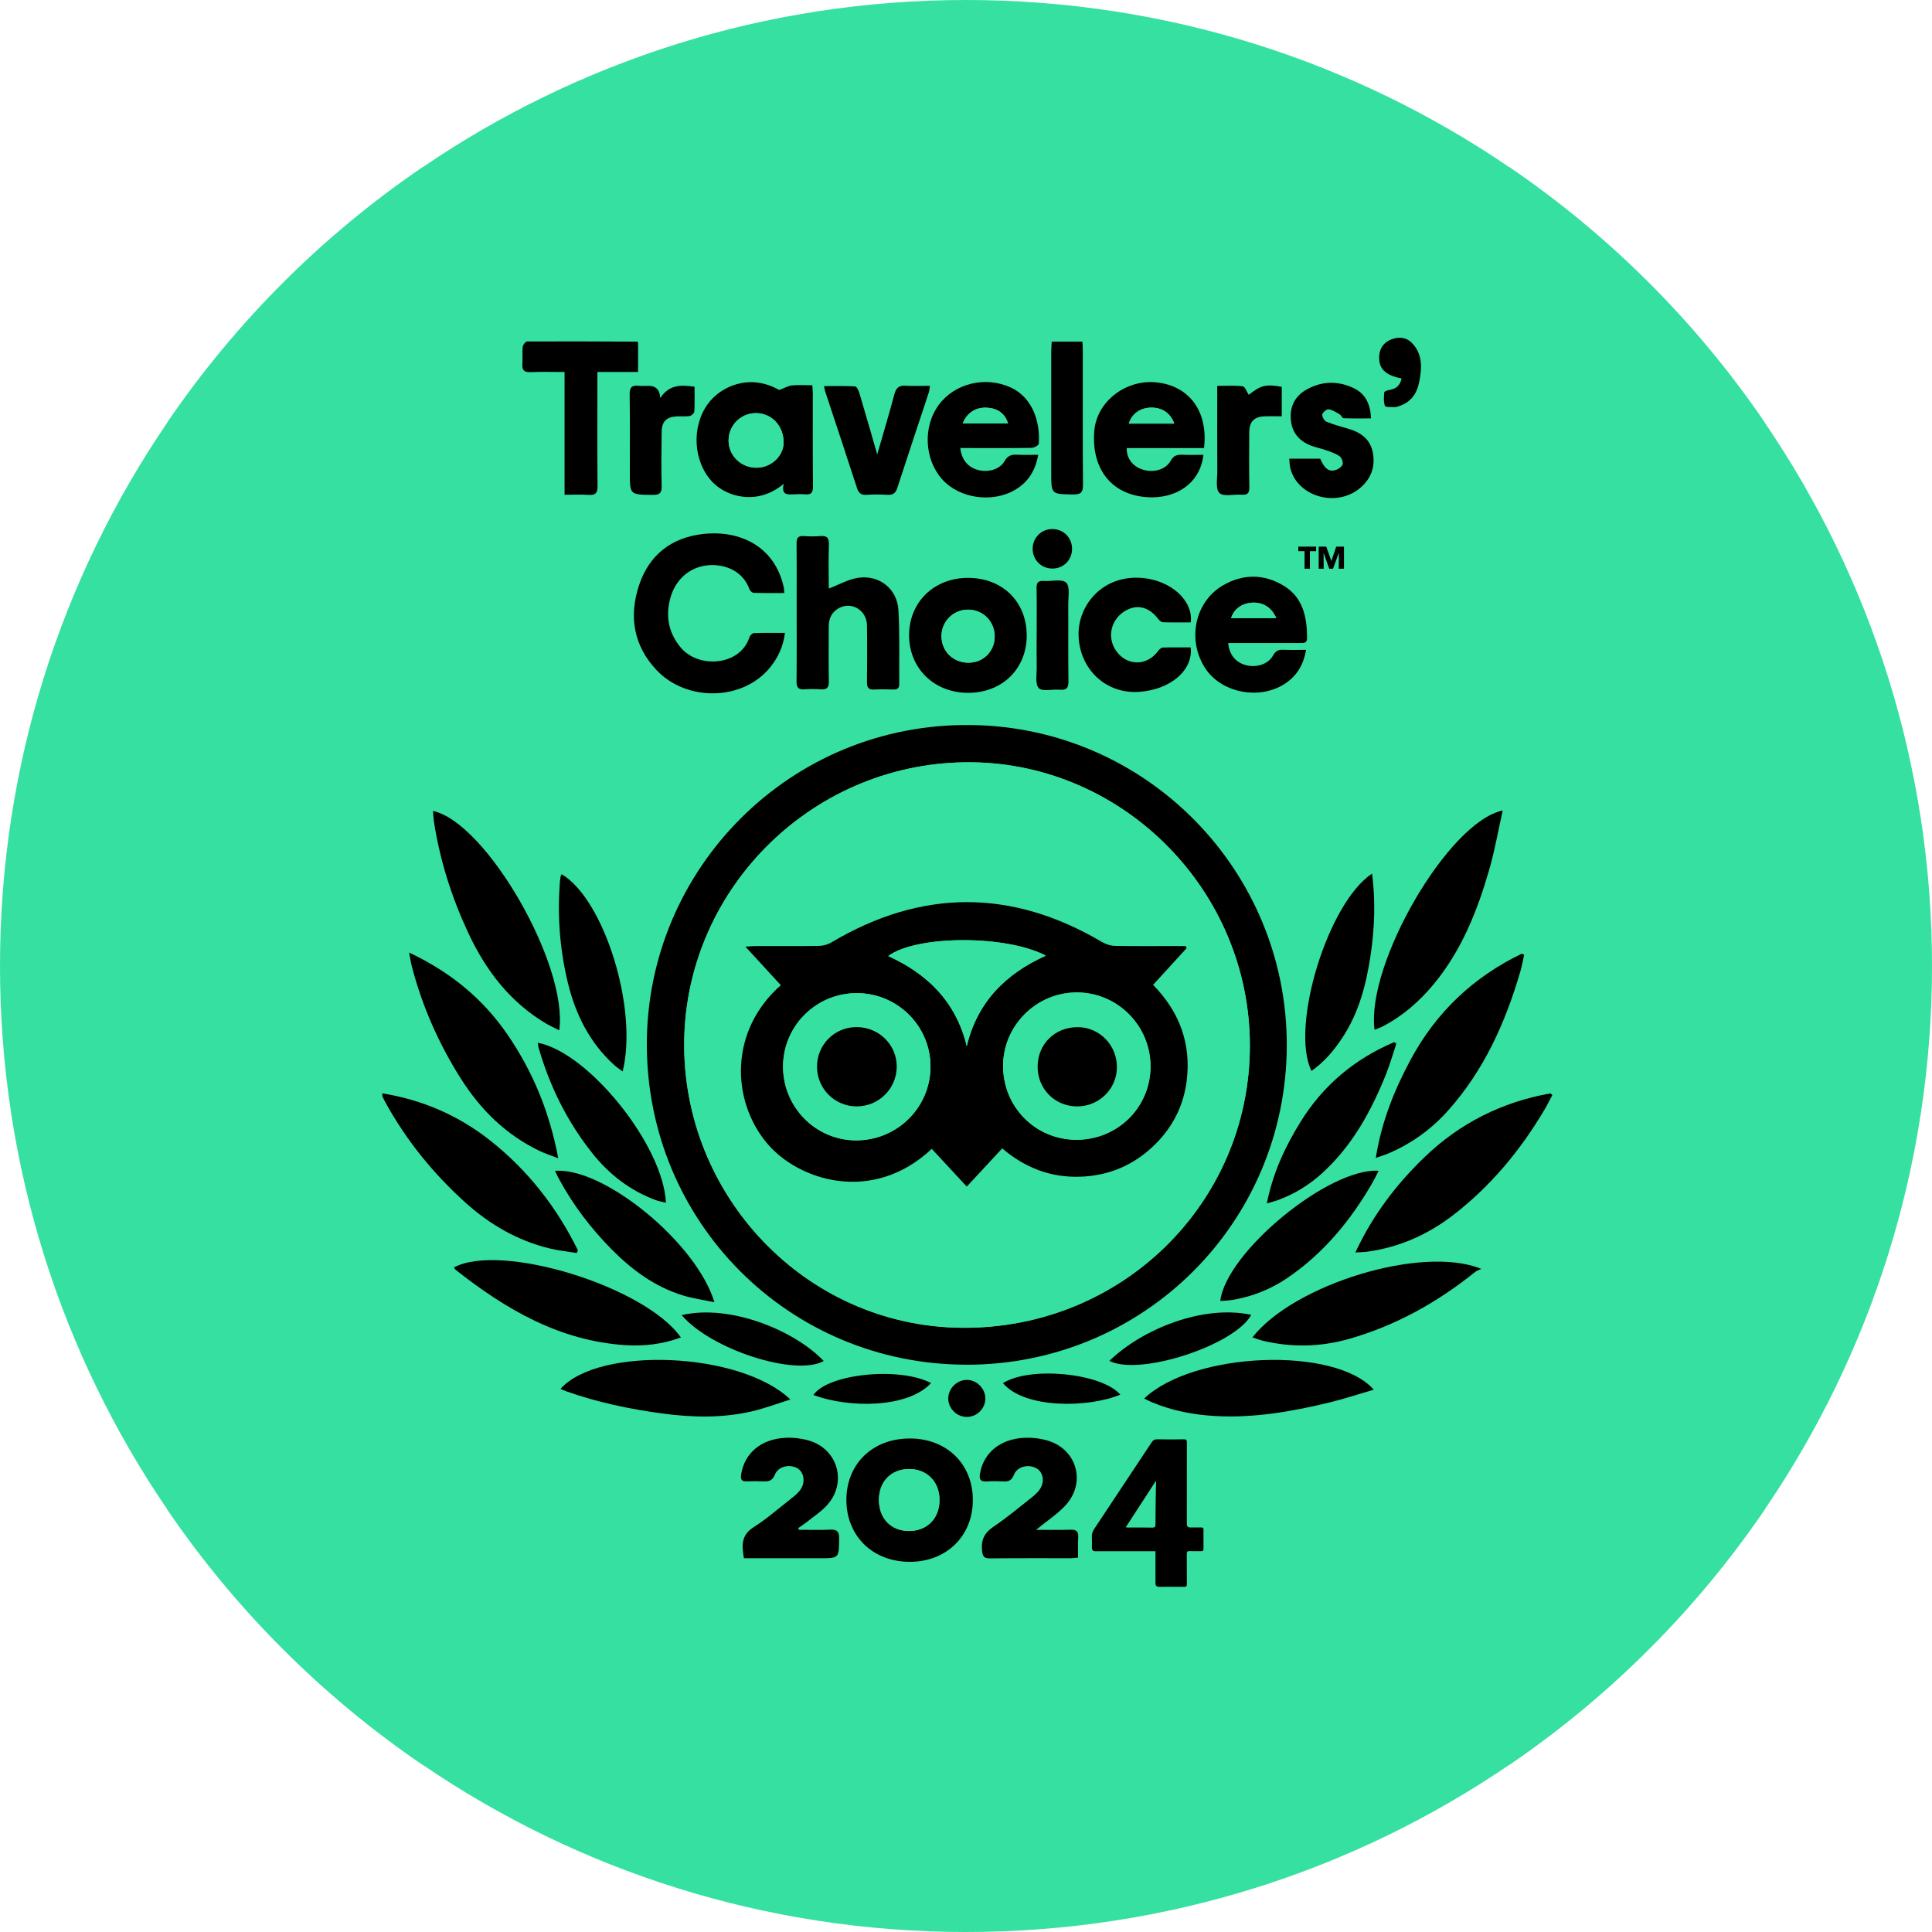 <svg xmlns="http://www.w3.org/2000/svg" id="Livello_2" width="550" height="550" viewBox="0 0 550 550"><defs><style>.cls-1{fill:#000;}.cls-1,.cls-2{stroke-width:0px;}.cls-2{fill:#35e0a1;}</style></defs><g id="Livello_1-2"><path class="cls-2" d="M550,275c0,57.32-17.54,110.55-47.55,154.6-19.48,28.62-44.23,53.37-72.85,72.85-44.05,30.01-97.28,47.55-154.6,47.55s-110.55-17.54-154.6-47.55c-28.62-19.48-53.37-44.23-72.85-72.85C17.54,385.55,0,332.32,0,275s17.54-110.55,47.55-154.6c19.48-28.63,44.24-53.38,72.87-72.86C164.47,17.53,217.69,0,275,0s110.53,17.53,154.58,47.54c28.63,19.48,53.39,44.23,72.87,72.86,30.01,44.05,47.55,97.28,47.55,154.6Z"></path><path class="cls-2" d="M429.58,47.54H120.42c-28.63,19.48-53.39,44.23-72.87,72.86v309.2c19.48,28.62,44.23,53.37,72.85,72.85h309.2c28.62-19.48,53.37-44.23,72.85-72.85V120.4c-19.48-28.63-44.24-53.38-72.87-72.86ZM433.24,271.49c.22.11.43.23.65.34-.35,1.56-.62,3.14-1.07,4.66-4.27,14.7-10.46,28.43-20.82,39.93-4.71,5.22-10.36,9.24-16.86,11.99-.94.39-1.93.67-3.49,1.21,1.64-10.34,5.33-19.46,10.06-28.2,7.27-13.42,17.85-23.34,31.53-29.93ZM189.57,342.39c-1.03-.26-2.01-.41-2.91-.75-7.26-2.7-13.2-7.26-17.98-13.27-7.18-9.01-12.22-19.15-15.38-30.23-.1-.34-.12-.71-.21-1.29,14.47,2.72,35.8,29.31,36.48,45.54ZM161.61,279.58c-2.2-9.18-2.93-18.49-2.27-27.91.04-.67.12-1.33.22-1.98.05-.28.2-.54.31-.82,12.07,7.08,21.84,38.24,17.38,56.16-.97-.73-1.75-1.24-2.43-1.86-7.02-6.39-11.03-14.5-13.21-23.59ZM193.71,184.25c5.09,6.21,17,5.32,19.62-2.8.16-.51.82-1.2,1.27-1.22,2.86-.11,5.74-.05,8.86-.05-.5,3.96-2.02,7.15-4.36,9.98-7.72,9.34-23.62,9.72-32.23.57-6.52-6.94-7.88-15.29-4.94-24.14,2.86-8.58,9.18-13.51,18.12-14.55,10.51-1.22,20.53,3.43,23.09,15.22.09.42.08.86.14,1.56-2.97,0-5.84.05-8.7-.04-.42-.02-1.06-.56-1.21-.99-1.97-5.52-7.43-7.32-11.94-6.85-5.16.53-9.16,4.06-10.61,9.36-1.39,5.12-.5,9.81,2.89,13.95ZM203.39,370.73c-3.29-.7-6.21-1.1-8.98-1.96-7.97-2.44-14.48-7.24-20.27-13.09-5.91-5.96-10.95-12.58-14.96-19.98-.41-.75-.77-1.54-1.19-2.38,13.8-1.16,40.33,20.48,45.4,37.41ZM234.49,387.45c-7.94,4.49-32.02-3.21-40.44-13.06,13.92-3.26,32.38,4.52,40.44,13.06ZM265.06,393.73c-6.66,7.19-23.39,7.17-33.49,3.4,4.02-6.01,24.41-8.15,33.49-3.4ZM184.13,297.39c-.05-50.03,40.84-91.67,92.36-90.99,50.16.66,89.98,41.7,89.83,91.31-.15,50.31-40.67,90.79-91.14,90.79s-90.99-40.55-91.05-91.11ZM258.8,180.87c-.01-9.49,7.18-16.44,16.95-16.37,9.73.08,16.57,6.88,16.54,16.45-.03,9.5-7.02,16.3-16.73,16.29-9.63-.02-16.74-6.97-16.76-16.37ZM304.17,193.91c.04,2-.61,2.63-2.53,2.45-2.04-.19-4.97.59-5.92-.47-1.11-1.23-.54-4.01-.59-6.12-.06-3.03-.01-6.06-.01-9.09,0-4.43.06-8.87-.03-13.3-.03-1.58.54-2.1,2.05-2,2.2.15,5.18-.64,6.39.49,1.15,1.1.57,4.13.58,6.32.05,7.24-.05,14.48.06,21.72ZM299.57,161.85c-3.15,0-5.61-2.48-5.6-5.63.02-3.15,2.5-5.63,5.64-5.61,3.16.01,5.59,2.47,5.59,5.65-.01,3.17-2.46,5.6-5.63,5.59ZM317.69,185.2c3.05,4.48,8.85,4.5,12.04.08.31-.42.87-.92,1.33-.93,2.65-.09,5.29-.05,7.91-.05.75,6.58-5.91,12.13-14.88,12.66-9.48.56-16.94-6.72-17.04-16.37-.09-8.19,6.74-17.06,18.2-16.06,7.99.7,14.48,6.32,13.74,12.65-2.6,0-5.25.04-7.89-.05-.46-.01-1.04-.48-1.35-.9-2.76-3.67-6.44-4.42-9.97-1.97-3.64,2.52-4.56,7.32-2.09,10.94ZM370.22,319.38c6.46-10.44,15.42-17.93,26.66-22.7.21.13.42.27.63.41-.95,2.84-1.76,5.74-2.86,8.52-4.23,10.59-9.62,20.47-18.17,28.29-3.69,3.37-7.89,5.97-12.59,7.71-.89.32-1.81.55-3.25.98,1.71-8.67,5.2-16.12,9.58-23.21ZM318.93,397.03c-9.01,3.77-27.15,4.09-33.41-3.27,7.67-4.89,28.06-2.9,33.41,3.27ZM315.82,387.42c9.34-9.06,26.61-16.07,40.38-13.12-4.59,8.61-31.78,17.53-40.38,13.12ZM351.12,370.02c-1.21.22-2.46.23-3.74.34,1.61-13.88,30.99-38.04,45.09-37.06-.61,1.18-1.13,2.29-1.74,3.36-6.21,10.76-13.95,20.16-24.31,27.19-4.63,3.15-9.77,5.19-15.3,6.17ZM427.8,230.73c-1.3,5.76-2.26,11.36-3.82,16.78-3.39,11.78-7.89,23.09-15.85,32.68-4.1,4.94-8.87,9.1-14.6,12.06-.69.36-1.44.59-2.22.91-2.47-18.71,21.01-59.24,36.49-62.43ZM392.62,101.35c.16-2.31,1.36-3.9,3.45-4.72,2.07-.81,4.19-.66,5.79.95,3.2,3.2,2.93,7.22,2.14,11.22-.65,3.32-2.43,5.83-5.85,6.86-.35.11-.72.28-1.07.26-.99-.06-2.68.06-2.83-.35-.42-1.17-.32-2.58-.18-3.87.03-.3,1.04-.6,1.63-.7,1.82-.31,2.89-1.31,3.3-3.27-4.69-.87-6.62-2.86-6.38-6.38ZM390.22,271.65c-1.22,8.39-3.3,16.51-8.04,23.71-2.4,3.65-5.17,6.95-8.83,9.51-6.15-12.55,4.69-47.99,17.26-56.17,1,7.84.71,15.41-.39,22.95ZM371.32,158.32c-.15-.65-.66-1.22-1.04-1.81-.21-.32-.48-.6-.72-.89.26-.21.52-.59.8-.6,1.24-.06,2.49-.05,3.73.01.28.02.53.37.75.54-.06.28-.07.53-.13.55-2.75.78-1.33,3.06-1.73,4.69-.13.53-.55.98-.84,1.48-.26-.52-.65-1.02-.74-1.56-.13-.79.11-1.64-.08-2.41ZM375.52,156.39c.04-.39.45-1,.76-1.05.37-.06,1,.29,1.19.64.54,1.01.91,2.11,1.57,3.7.62-1.54.93-2.54,1.43-3.43.24-.43.83-.66,1.27-.98.29.43.8.84.83,1.29.1,1.54.08,3.1,0,4.65-.02.45-.41.88-.63,1.32-.22-.05-.44-.1-.66-.15-.05-.98-.11-1.96-.17-2.94-.12.04-.29.05-.34.14-.6.93-1.18,1.88-1.77,2.82-.61-.85-1.21-1.7-1.71-2.39-.3.7-.66,1.53-1.02,2.37-.27-.96-.65-1.91-.77-2.89-.13-1.02-.1-2.08.02-3.1ZM381.28,129.83c-1.14-.76-2.51-1.21-3.82-1.67-1.39-.49-2.86-.76-4.24-1.29-3.29-1.28-5.37-3.63-5.73-7.22-.38-3.83,1.12-6.87,4.46-8.74,4.34-2.44,8.91-2.55,13.4-.42,3.41,1.62,4.8,4.58,4.96,8.62-2.7,0-5.26.05-7.81-.05-.38,0-.67-.86-1.13-1.12-1-.58-2.05-1.28-3.15-1.42-.55-.08-1.66.86-1.77,1.48-.11.61.56,1.77,1.17,2.03,1.97.82,4.05,1.38,6.1,1.97,3.66,1.05,6.46,3,7.16,7.01.71,4.06-.66,7.46-3.82,10.04-6.82,5.54-17.89,2.18-19.74-5.95-.17-.76-.17-1.56-.26-2.51h8.76c1.34,3.07,2.69,3.96,4.87,3.05.66-.28,1.49-1,1.56-1.6.08-.71-.38-1.81-.97-2.21ZM346.52,112.55v-2.68c2.59,0,4.96-.19,7.26.12.67.09,1.15,1.6,1.7,2.43,3.44-2.73,4.85-3.11,9.41-2.29v8.38c-1.71,0-3.31-.05-4.91.02-2.94.13-4.32,1.51-4.34,4.45-.05,5.25-.07,10.49.01,15.73.03,1.66-.52,2.26-2.16,2.14-2.19-.16-5.16.63-6.37-.5-1.15-1.09-.57-4.12-.58-6.3-.05-7.17-.02-14.33-.02-21.5ZM348.06,166.7c5.75-3.39,11.79-3.38,17.46.09,5.46,3.34,6.57,8.92,6.59,14.86.01,1.49-.95,1.4-1.93,1.4-6.06-.01-12.12,0-18.18,0h-2.36c.27,3.3,2.13,5.52,5.02,6.3,3.02.81,6.42-.27,7.78-2.77.73-1.35,1.58-1.67,2.96-1.61,2.05.09,4.1.02,6.42.02-.69,4.1-2.49,7.18-5.65,9.4-7.22,5.05-18.4,3.01-23.06-4.16-5.2-8-3-18.84,4.95-23.53ZM311.51,122.67c.68-8.29,8.87-14.7,17.64-13.82,9.4.94,14.85,8.28,13.61,18.71h-22.01c-.06,2.92,1.65,5.15,4.44,6.08,3.1,1.03,6.62.12,8.05-2.46.85-1.53,1.87-1.8,3.38-1.73,1.98.09,3.96.02,5.96.02-.97,8.53-8.26,12.53-15.86,12.07-10.27-.62-16.09-8.01-15.21-18.87ZM299.26,100.16c0-.94.08-1.88.14-2.91h8.72c.05.88.13,1.67.13,2.45.01,12.78-.05,25.56.05,38.33.02,2.17-.64,2.76-2.75,2.73-6.3-.09-6.3-.01-6.3-6.26,0-11.44,0-22.89.01-34.34ZM287.77,110.33c6.6,3.06,8.39,10.46,7.95,16-.04.46-1.32,1.16-2.04,1.17-5.91.1-11.82.06-17.73.06h-2.57c.34,3.33,2.23,5.51,5.14,6.26,2.86.73,6.13-.2,7.46-2.55.89-1.57,1.95-1.91,3.55-1.82,1.9.1,3.81.02,6.02.02-.76,4.43-2.78,7.68-6.37,9.86-6.55,3.98-16.03,2.63-20.97-2.9-5.08-5.69-5.5-15.02-.96-21.16,4.58-6.21,13.34-8.27,20.52-4.94ZM243.44,110c.44.03.99,1.15,1.2,1.85,1.7,5.69,3.33,11.41,5.09,17.49,1.72-5.97,3.41-11.54,4.9-17.17.5-1.85,1.36-2.5,3.23-2.37,2.2.14,4.41.03,6.87.03-.12.79-.13,1.36-.3,1.87-2.98,9.04-6.02,18.07-8.95,27.13-.5,1.55-1.23,2.12-2.82,2.03-1.99-.12-4-.13-5.99,0-1.52.1-2.22-.48-2.69-1.92-2.98-9.2-6.04-18.37-9.07-27.55-.11-.34-.15-.71-.31-1.47,3.03,0,5.94-.08,8.84.08ZM235.95,155.06c-.15,3.91-.05,7.83-.04,11.75,0,.34.04.68.05.74,2.75-1.05,5.42-2.6,8.26-3.05,6.05-.95,11.2,3.09,11.54,9.18.4,7,.18,14.04.24,21.06.01,1.13-.49,1.58-1.62,1.55-1.84-.05-3.7-.08-5.54.02-1.58.08-2.05-.57-2.03-2.08.05-5.4.07-10.8-.01-16.19-.06-4.18-4.14-6.8-7.75-5.03-2.23,1.08-3.15,3-3.14,5.42,0,5.18-.07,10.36.03,15.53.03,1.74-.51,2.41-2.26,2.28-1.55-.11-3.11-.12-4.66,0-1.75.14-2.3-.53-2.28-2.28.08-7.46.03-14.93.03-22.4,0-5.62.04-11.24-.02-16.86-.02-1.5.41-2.19,2.01-2.08,1.54.1,3.11.13,4.65-.01,1.91-.18,2.62.43,2.54,2.45ZM201.48,115.01c3.66-5.05,11.93-8.81,20.33-3.99,1.57-.58,2.58-1.2,3.63-1.3,1.88-.18,3.8-.05,5.81-.05.06.95.14,1.59.14,2.24.01,8.86-.04,17.73.05,26.59.02,1.79-.57,2.38-2.27,2.23-1.1-.1-2.22-.06-3.32-.01-1.77.07-3.51.16-2.74-2.99-7.54,6.33-16.27,3.67-20.22-.44-5.53-5.73-6.16-15.71-1.41-22.28ZM184.66,109.83q3.11.01,3.3,3.49c2.53-3.88,5.93-3.79,9.76-3.24,0,2.4.07,4.76-.06,7.1-.03.46-.82,1.16-1.33,1.24-1.23.2-2.51.04-3.76.11-2.83.16-4.17,1.48-4.21,4.35-.07,5.17-.13,10.35-.01,15.52.05,2.01-.63,2.49-2.54,2.47-6.52-.05-6.52.02-6.52-6.42,0-7.39.08-14.79-.04-22.18-.04-2.01.65-2.65,2.53-2.46.95.1,1.92.02,2.88.02ZM148.71,103.54c.13-1.61-.08-3.26.1-4.87.06-.55.83-1.47,1.28-1.47,10.42-.05,20.84.01,31.26.05.05,0,.11.09.3.26v8.36h-11.58v3.01c0,9.83-.05,19.66.04,29.49.02,1.98-.59,2.63-2.53,2.49-2.19-.14-4.4-.03-6.86-.03v-34.93c-3.47,0-6.56-.1-9.64.03-1.86.09-2.52-.55-2.37-2.39ZM159.2,293.31c-1.42-.73-2.61-1.26-3.73-1.93-10.37-6.14-17.27-15.27-22.26-26.01-4.63-9.96-7.93-20.34-9.64-31.2-.16-1.08-.2-2.17-.29-3.31,15.09,3.2,38.55,43.8,35.92,62.45ZM144.53,294.61c7.15,10.47,11.93,21.96,14.39,35.13-2.21-.87-3.87-1.4-5.41-2.14-9.54-4.6-16.76-11.75-22.36-20.61-6.24-9.87-10.92-20.44-13.88-31.75-.29-1.12-.46-2.27-.82-4.07,11.87,5.59,21.1,13.23,28.08,23.44ZM109.79,313.98c-.32-.58-.62-1.18-.89-1.78-.08-.18-.04-.42-.09-.96,11.5,1.87,21.73,6.33,30.73,13.43,10.75,8.49,18.96,19.05,24.98,31.28l-.39.75c-2.57-.43-5.18-.69-7.7-1.3-9.17-2.25-17.1-6.86-24.06-13.15-9.05-8.19-16.66-17.57-22.58-28.27ZM129.2,360.81c13.33-7.21,54.43,5.39,64.63,19.94-5.27,1.94-10.56,2.53-15.88,2.17-18.67-1.24-33.98-10.18-48.22-21.43-.22-.17-.35-.44-.53-.68ZM188.54,402.39c-9.31-1.27-18.47-3.17-27.34-6.33-.54-.19-1.07-.44-1.64-.68,10.91-12.22,51.25-10.58,65.46,3.03-3.78,1.19-7.2,2.47-10.72,3.31-8.52,2.03-17.13,1.84-25.76.67ZM233.32,443.6h-21.53c-.63-3.6-.82-6.56,2.75-8.83,3.79-2.41,7.2-5.42,10.75-8.2.87-.68,1.75-1.4,2.42-2.26,1.65-2.08,1.29-5.11-.63-6.28-2.21-1.34-5.53-.62-6.47,1.77-.72,1.83-1.84,1.98-3.4,1.91-1.55-.06-3.11-.05-4.66,0-1.41.04-1.76-.55-1.56-1.91.9-6.07,5.68-10.18,12.68-10.5,2.18-.1,4.47.17,6.56.77,8.38,2.42,11.06,12.13,5.12,18.53-1.64,1.77-3.72,3.13-5.62,4.65-.78.62-1.63,1.16-2.45,1.74.04.17.09.34.13.51,2.99,0,5.98.11,8.96-.03,1.95-.09,2.55.57,2.52,2.52-.06,5.61.02,5.61-5.57,5.61ZM259.05,444.61c-10.58.02-18.11-7.33-18.1-17.66.02-10.22,7.49-17.46,18.02-17.45,10.52,0,17.97,7.24,17.98,17.48s-7.47,17.61-17.9,17.63ZM275.18,403.36c-2.87-.03-5.23-2.39-5.24-5.24,0-2.82,2.39-5.25,5.22-5.3,2.88-.04,5.41,2.51,5.34,5.39-.07,2.87-2.46,5.18-5.32,5.15ZM306.94,437.64c-.13,1.84-.03,3.69-.03,5.76-.74.07-1.37.19-2,.19-7.69,0-15.37-.04-23.06.05-1.77.02-2.13-.6-2.29-2.28-.3-3.07.73-5.05,3.31-6.78,3.73-2.51,7.19-5.43,10.73-8.21.86-.68,1.72-1.43,2.35-2.32,1.54-2.17,1.08-4.91-.87-6.04-2.28-1.32-5.51-.57-6.44,1.83-.67,1.73-1.68,1.96-3.2,1.88-1.47-.08-2.96-.12-4.43,0-2.04.17-2.34-.68-1.99-2.51,1.09-5.68,5.72-9.55,12.48-9.9,2.25-.11,4.62.16,6.77.8,8.4,2.51,10.98,12.14,4.91,18.56-2.3,2.43-5.19,4.32-8.27,6.84,3.59,0,6.74.06,9.89-.03,1.64-.05,2.25.5,2.14,2.16ZM339.63,440.3c-.38,4-2.22,7.2-5.64,9.31-4.24,2.61-8.87,3.08-13.67,1.95-5.77-1.36-9.35-5.28-10.34-11.08-.31-1.85.13-2.59,2.11-2.47,2.27.13,4.56.03,6.76.03,1.66,4.32,3.63,5.76,6.98,5.23,2.51-.39,4.3-2.04,4.3-4.33-.02-5.43-4.4-4.71-7.9-5.18v-7.14c.82-.06,1.53-.12,2.25-.16,2.67-.14,4.44-1.39,4.82-3.42.37-2.03-.51-3.68-2.4-4.46-2.3-.96-5.36-.41-6.3,1.63-.92,1.99-2.23,2.19-4.03,2.07-1.55-.11-3.1-.03-4.66-.05-.21-.01-.42-.09-.92-.19,0-.52-.16-1.13.03-1.61.87-2.16,1.44-4.6,2.84-6.36,4.87-6.12,16.81-6.24,22.08-.44,3.79,4.17,3.65,10.68-.34,14.63-.41.4-.93.7-1.63,1.22,4.35,2.62,6.1,6.21,5.66,10.82ZM378.21,399.32c-10.66,2.56-21.42,4.43-32.44,3.78-6.15-.36-12.15-1.52-17.87-3.92-.66-.28-1.31-.61-2.19-1.04,14.03-13.35,54.38-14.98,65.37-2.53-4.4,1.28-8.59,2.68-12.87,3.71ZM419.91,362.13c-10.76,8.66-22.63,15.28-35.94,19.06-8,2.27-16.17,2.45-24.31.54-.99-.23-1.95-.62-3.12-1,11.79-15.11,48.41-26.39,65.16-19.49-.6.29-1.28.48-1.79.89ZM439.54,316.16c-6.83,11.46-15.25,21.58-25.85,29.76-7.2,5.55-15.31,9.15-24.37,10.4-.93.13-1.89.13-3.47.23,4.93-10.61,11.62-19.36,19.65-27.11,10.11-9.74,22.12-15.74,35.9-18.18.17.17.35.34.52.51-.79,1.46-1.53,2.96-2.38,4.39Z"></path><path class="cls-1" d="M275.18,388.5c-50.52,0-90.99-40.56-91.04-91.11-.06-50.04,40.84-91.67,92.35-90.99,50.17.66,89.98,41.7,89.83,91.31-.15,50.31-40.67,90.8-91.14,90.8ZM355.81,297.72c.02-44.06-35.78-80.18-79.09-80.7-44.79-.53-81.39,35.52-81.94,79.43-.55,43.72,34.36,81.03,78.81,81.54,45.64.52,82.19-35.48,82.22-80.26Z"></path><path class="cls-1" d="M223.28,168.82c-2.97,0-5.84.04-8.7-.05-.42-.01-1.06-.56-1.21-.99-1.97-5.52-7.43-7.31-11.94-6.85-5.15.53-9.16,4.06-10.61,9.37-1.39,5.11-.51,9.8,2.89,13.95,5.09,6.21,17,5.32,19.62-2.8.16-.51.82-1.2,1.27-1.22,2.86-.11,5.74-.06,8.86-.06-.5,3.96-2.02,7.16-4.36,9.98-7.72,9.35-23.62,9.73-32.23.57-6.53-6.94-7.88-15.29-4.94-24.14,2.85-8.58,9.17-13.51,18.12-14.55,10.5-1.22,20.52,3.43,23.08,15.22.09.42.08.86.14,1.56Z"></path><path class="cls-1" d="M164.13,356.7c-2.57-.42-5.18-.69-7.7-1.3-9.17-2.24-17.09-6.86-24.05-13.15-9.06-8.19-16.66-17.56-22.58-28.27-.32-.58-.62-1.18-.9-1.78-.08-.18-.04-.42-.08-.95,11.5,1.86,21.73,6.32,30.73,13.43,10.75,8.49,18.96,19.05,24.98,31.28-.13.25-.26.5-.39.75Z"></path><path class="cls-1" d="M441.92,311.76c-.79,1.47-1.53,2.96-2.38,4.39-6.83,11.47-15.25,21.59-25.85,29.76-7.2,5.55-15.31,9.15-24.37,10.41-.93.13-1.89.13-3.47.23,4.94-10.62,11.62-19.36,19.66-27.11,10.1-9.74,22.12-15.74,35.89-18.18.18.17.35.34.53.5Z"></path><path class="cls-1" d="M391.31,293.16c-2.47-18.71,21-59.24,36.48-62.43-1.29,5.76-2.26,11.35-3.82,16.78-3.39,11.78-7.89,23.09-15.84,32.68-4.1,4.94-8.87,9.1-14.61,12.06-.69.35-1.43.59-2.21.91Z"></path><path class="cls-1" d="M433.89,271.83c-.35,1.55-.62,3.13-1.06,4.66-4.28,14.7-10.46,28.42-20.83,39.92-4.71,5.22-10.35,9.24-16.85,11.99-.94.4-1.93.68-3.49,1.22,1.64-10.34,5.32-19.46,10.06-28.21,7.27-13.42,17.84-23.33,31.53-29.93.22.11.43.23.65.34Z"></path><path class="cls-1" d="M116.45,271.17c11.87,5.59,21.1,13.23,28.08,23.44,7.15,10.47,11.93,21.96,14.39,35.13-2.21-.87-3.87-1.39-5.41-2.14-9.54-4.6-16.76-11.75-22.36-20.61-6.24-9.87-10.92-20.44-13.88-31.75-.29-1.12-.46-2.26-.82-4.07Z"></path><path class="cls-1" d="M159.2,293.31c-1.42-.73-2.62-1.26-3.73-1.92-10.37-6.15-17.27-15.27-22.26-26.01-4.63-9.96-7.93-20.34-9.64-31.2-.17-1.07-.2-2.17-.3-3.31,15.09,3.21,38.55,43.8,35.93,62.45Z"></path><path class="cls-1" d="M193.83,380.75c-5.27,1.94-10.57,2.53-15.88,2.18-18.67-1.24-33.97-10.18-48.22-21.43-.21-.17-.34-.44-.52-.68,13.33-7.21,54.42,5.38,64.63,19.93Z"></path><path class="cls-1" d="M356.54,380.73c11.79-15.11,48.4-26.39,65.16-19.5-.6.29-1.28.49-1.79.89-10.76,8.66-22.63,15.28-35.95,19.06-8,2.27-16.16,2.45-24.31.54-.99-.23-1.94-.62-3.12-1Z"></path><path class="cls-1" d="M258.97,409.5c10.52,0,17.97,7.25,17.98,17.49.01,10.24-7.47,17.61-17.9,17.63-10.58.02-18.11-7.33-18.1-17.66.01-10.22,7.48-17.46,18.02-17.45ZM258.8,418.2c-5.14,0-8.63,3.61-8.59,8.89.04,5.2,3.46,8.72,8.5,8.75,5.19.02,8.72-3.51,8.75-8.77.03-5.22-3.53-8.87-8.66-8.87Z"></path><path class="cls-1" d="M235.96,167.55c2.75-1.05,5.42-2.6,8.26-3.05,6.04-.95,11.19,3.1,11.54,9.18.4,7,.18,14.04.24,21.06,0,1.13-.49,1.58-1.62,1.55-1.85-.05-3.7-.09-5.54.01-1.58.09-2.05-.57-2.03-2.08.06-5.4.08-10.8,0-16.19-.06-4.18-4.14-6.79-7.75-5.03-2.23,1.09-3.15,3-3.14,5.43,0,5.18-.06,10.35.03,15.53.03,1.74-.51,2.41-2.26,2.28-1.54-.12-3.11-.12-4.65,0-1.76.14-2.3-.53-2.28-2.28.08-7.47.03-14.94.03-22.41,0-5.62.04-11.24-.02-16.86-.02-1.49.41-2.19,2.01-2.08,1.55.11,3.11.13,4.65,0,1.91-.18,2.62.43,2.54,2.45-.15,3.91-.05,7.84-.04,11.76,0,.42.06.83.05.74Z"></path><path class="cls-1" d="M223.11,137.73c-7.54,6.33-16.26,3.67-20.22-.43-5.53-5.74-6.16-15.71-1.4-22.28,3.65-5.05,11.92-8.81,20.33-3.99,1.57-.59,2.58-1.2,3.63-1.31,1.88-.18,3.79-.05,5.8-.05.06.95.14,1.6.14,2.24,0,8.86-.04,17.73.05,26.59.02,1.79-.56,2.39-2.27,2.23-1.1-.1-2.22-.06-3.32,0-1.77.07-3.51.16-2.74-2.99ZM215.38,133.15c4.16,0,7.74-3.37,7.7-7.26-.05-4.76-3.46-8.31-7.97-8.28-4.26.03-7.69,3.5-7.7,7.79,0,4.32,3.52,7.76,7.97,7.75Z"></path><path class="cls-2" d="M318.85,438.04c1.66,4.32,3.63,5.76,6.98,5.23,2.52-.39,4.31-2.04,4.3-4.33-.02-5.43-4.39-4.72-7.89-5.18v-7.14c.82-.06,1.53-.12,2.24-.16,2.67-.14,4.45-1.4,4.82-3.42.38-2.03-.51-3.68-2.39-4.46-2.31-.96-5.36-.41-6.31,1.63-.92,1.99-2.23,2.19-4.03,2.06-1.55-.11-3.1-.03-4.65-.05-.21,0-.43-.08-.92-.19,0-.51-.16-1.13.03-1.61.87-2.16,1.44-4.6,2.84-6.36,4.87-6.13,16.81-6.24,22.08-.45,3.8,4.18,3.65,10.68-.34,14.63-.41.41-.93.7-1.62,1.22,4.35,2.62,6.09,6.22,5.66,10.82-.38,4-2.22,7.2-5.65,9.31-4.24,2.61-8.86,3.08-13.66,1.95-5.78-1.36-9.35-5.28-10.34-11.08-.31-1.85.13-2.59,2.11-2.47,2.27.14,4.56.03,6.76.03Z"></path><path class="cls-1" d="M325.71,398.14c14.04-13.36,54.38-14.98,65.37-2.53-4.4,1.28-8.59,2.68-12.87,3.71-10.65,2.56-21.41,4.43-32.44,3.78-6.15-.36-12.15-1.52-17.86-3.92-.67-.28-1.31-.62-2.2-1.04Z"></path><path class="cls-1" d="M159.56,395.38c10.91-12.22,51.25-10.58,65.45,3.03-3.78,1.18-7.2,2.47-10.72,3.31-8.52,2.02-17.13,1.83-25.76.67-9.31-1.26-18.47-3.17-27.34-6.32-.54-.19-1.07-.44-1.64-.68Z"></path><path class="cls-1" d="M349.64,183.05c.27,3.3,2.13,5.53,5.01,6.3,3.02.81,6.42-.26,7.78-2.77.73-1.35,1.59-1.67,2.96-1.61,2.05.09,4.1.02,6.42.02-.69,4.1-2.48,7.18-5.65,9.4-7.22,5.05-18.39,3.01-23.06-4.16-5.2-7.99-3-18.83,4.95-23.53,5.75-3.39,11.79-3.38,17.46.09,5.46,3.34,6.57,8.93,6.59,14.86,0,1.49-.95,1.4-1.94,1.4-6.06,0-12.12,0-18.17,0-.78,0-1.55,0-2.36,0ZM350.47,175.97h12.85c-1.28-3.03-3.82-4.59-6.91-4.4-2.9.18-5.16,1.83-5.94,4.4Z"></path><path class="cls-1" d="M273.38,127.56c.34,3.33,2.23,5.52,5.14,6.26,2.86.73,6.13-.2,7.46-2.55.89-1.56,1.95-1.91,3.55-1.82,1.9.1,3.81.02,6.02.02-.76,4.43-2.79,7.67-6.38,9.86-6.55,3.98-16.03,2.63-20.97-2.9-5.08-5.69-5.5-15.02-.96-21.16,4.59-6.2,13.34-8.26,20.52-4.94,6.6,3.06,8.39,10.46,7.95,16-.04.46-1.32,1.16-2.04,1.17-5.91.1-11.82.05-17.73.05-.8,0-1.6,0-2.57,0ZM274.06,120.56h12.92c-.87-2.86-2.98-4.37-6.15-4.5-3.09-.13-5.61,1.49-6.76,4.5Z"></path><path class="cls-1" d="M342.76,127.56h-22c-.06,2.92,1.64,5.16,4.44,6.09,3.1,1.03,6.62.12,8.05-2.46.85-1.53,1.87-1.8,3.38-1.73,1.97.09,3.95.02,5.96.02-.98,8.53-8.26,12.53-15.86,12.07-10.27-.62-16.09-8.01-15.21-18.88.67-8.28,8.86-14.7,17.63-13.82,9.41.94,14.85,8.28,13.61,18.71ZM334.3,120.59c-1.18-3.13-3.56-4.65-6.81-4.54-2.98.1-5.27,1.76-6.15,4.54h12.96Z"></path><path class="cls-1" d="M292.29,180.95c-.03,9.5-7.02,16.3-16.73,16.29-9.63-.02-16.74-6.96-16.76-16.36-.02-9.5,7.18-16.45,16.94-16.37,9.73.07,16.58,6.88,16.54,16.45ZM275.75,188.66c4.18-.02,7.4-3.24,7.42-7.43.02-4.35-3.37-7.73-7.7-7.68-4.2.05-7.53,3.48-7.45,7.7.07,4.24,3.4,7.43,7.73,7.41Z"></path><path class="cls-1" d="M227.41,435.5c2.99,0,5.98.1,8.96-.04,1.95-.09,2.55.57,2.52,2.53-.07,5.61.01,5.61-5.58,5.61-6.36,0-12.72,0-19.08,0-.8,0-1.6,0-2.45,0-.63-3.6-.82-6.57,2.75-8.83,3.79-2.41,7.2-5.42,10.75-8.2.87-.68,1.74-1.4,2.42-2.26,1.65-2.08,1.29-5.11-.63-6.28-2.21-1.34-5.54-.62-6.47,1.77-.72,1.83-1.84,1.98-3.4,1.91-1.55-.07-3.11-.05-4.66,0-1.41.04-1.76-.54-1.56-1.91.9-6.07,5.68-10.18,12.68-10.49,2.18-.1,4.47.17,6.56.77,8.38,2.41,11.06,12.13,5.12,18.53-1.64,1.77-3.72,3.13-5.62,4.65-.78.62-1.63,1.16-2.45,1.74.04.17.09.34.13.52Z"></path><path class="cls-1" d="M294.91,435.51c3.59,0,6.75.07,9.89-.03,1.64-.05,2.25.5,2.14,2.17-.13,1.83-.03,3.68-.03,5.75-.74.08-1.37.19-2,.19-7.68.01-15.37-.04-23.05.05-1.77.02-2.13-.59-2.3-2.27-.3-3.07.73-5.05,3.31-6.78,3.73-2.51,7.19-5.42,10.73-8.21.86-.68,1.72-1.43,2.35-2.32,1.54-2.17,1.08-4.91-.87-6.04-2.28-1.32-5.51-.57-6.44,1.83-.67,1.73-1.67,1.96-3.19,1.88-1.47-.08-2.96-.11-4.43,0-2.04.17-2.34-.69-1.99-2.51,1.09-5.68,5.72-9.56,12.49-9.9,2.24-.11,4.62.15,6.77.8,8.4,2.51,10.98,12.14,4.91,18.56-2.3,2.44-5.19,4.32-8.28,6.84Z"></path><path class="cls-1" d="M338.99,177.18c-2.61,0-5.25.04-7.89-.04-.47-.02-1.04-.48-1.36-.9-2.75-3.68-6.44-4.43-9.97-1.98-3.64,2.53-4.56,7.33-2.09,10.94,3.05,4.47,8.85,4.5,12.04.08.31-.42.87-.92,1.33-.93,2.64-.09,5.29-.04,7.91-.04.75,6.58-5.91,12.13-14.88,12.66-9.47.56-16.94-6.72-17.04-16.37-.09-8.2,6.74-17.07,18.2-16.06,7.99.7,14.48,6.32,13.75,12.65Z"></path><path class="cls-1" d="M160.72,105.9c-3.47,0-6.56-.1-9.64.04-1.86.08-2.52-.55-2.37-2.39.13-1.62-.08-3.26.1-4.87.06-.55.83-1.47,1.28-1.47,10.42-.05,20.84,0,31.26.05.06,0,.11.09.3.26v8.37h-11.58c0,1.25,0,2.13,0,3,0,9.83-.05,19.67.04,29.5.02,1.97-.59,2.62-2.53,2.49-2.19-.15-4.41-.03-6.86-.03v-34.93Z"></path><path class="cls-1" d="M153.09,296.85c14.47,2.72,35.8,29.31,36.48,45.54-1.03-.26-2.01-.41-2.91-.75-7.26-2.7-13.19-7.27-17.98-13.27-7.18-9.01-12.22-19.15-15.38-30.23-.1-.34-.12-.71-.21-1.3Z"></path><path class="cls-1" d="M397.51,297.09c-.95,2.84-1.76,5.74-2.86,8.52-4.23,10.59-9.62,20.47-18.17,28.29-3.69,3.37-7.89,5.97-12.59,7.71-.89.33-1.81.55-3.25.98,1.71-8.67,5.2-16.12,9.58-23.2,6.46-10.45,15.43-17.93,26.66-22.71l.63.41Z"></path><path class="cls-1" d="M392.47,333.3c-.61,1.18-1.13,2.3-1.74,3.36-6.2,10.76-13.95,20.16-24.3,27.19-4.64,3.15-9.78,5.19-15.3,6.17-1.21.22-2.46.23-3.74.34,1.61-13.88,30.99-38.03,45.09-37.06Z"></path><path class="cls-1" d="M390.61,248.7c.99,7.84.71,15.41-.39,22.96-1.23,8.39-3.3,16.51-8.04,23.71-2.4,3.65-5.17,6.95-8.83,9.5-6.15-12.55,4.69-47.98,17.26-56.17Z"></path><path class="cls-1" d="M203.39,370.73c-3.29-.7-6.21-1.1-8.98-1.95-7.97-2.44-14.47-7.24-20.27-13.09-5.91-5.97-10.95-12.59-14.96-19.98-.41-.76-.77-1.54-1.19-2.39,13.8-1.16,40.32,20.48,45.39,37.41Z"></path><path class="cls-1" d="M177.25,305.03c-.97-.74-1.75-1.25-2.43-1.87-7.03-6.39-11.04-14.5-13.21-23.59-2.2-9.18-2.93-18.49-2.27-27.91.05-.66.12-1.32.23-1.98.04-.28.2-.54.3-.82,12.07,7.08,21.85,38.24,17.38,56.16Z"></path><path class="cls-1" d="M367.06,130.58h8.77c1.34,3.07,2.68,3.97,4.86,3.05.66-.28,1.5-1,1.56-1.6.08-.72-.38-1.82-.97-2.21-1.14-.76-2.51-1.21-3.82-1.67-1.39-.49-2.86-.76-4.24-1.29-3.3-1.28-5.38-3.63-5.73-7.22-.38-3.82,1.12-6.87,4.45-8.74,4.34-2.43,8.91-2.55,13.4-.42,3.41,1.62,4.8,4.58,4.96,8.63-2.7,0-5.26.05-7.81-.05-.39-.02-.68-.86-1.13-1.12-1.01-.58-2.05-1.28-3.15-1.42-.55-.07-1.67.87-1.78,1.49-.11.61.56,1.77,1.17,2.03,1.96.82,4.05,1.38,6.1,1.97,3.66,1.05,6.46,3,7.15,7.01.71,4.07-.66,7.46-3.82,10.04-6.82,5.55-17.89,2.18-19.74-5.95-.17-.76-.17-1.56-.26-2.51Z"></path><path class="cls-1" d="M249.73,129.34c1.72-5.96,3.41-11.54,4.9-17.16.49-1.85,1.36-2.5,3.22-2.38,2.2.15,4.41.03,6.87.03-.12.79-.13,1.36-.3,1.87-2.98,9.04-6.02,18.07-8.95,27.13-.5,1.55-1.24,2.13-2.83,2.03-1.99-.12-4-.12-5.98,0-1.53.1-2.22-.48-2.69-1.92-2.98-9.2-6.04-18.37-9.07-27.55-.11-.34-.15-.71-.31-1.48,3.03,0,5.94-.08,8.84.09.44.03.99,1.14,1.2,1.84,1.7,5.7,3.33,11.42,5.09,17.49Z"></path><path class="cls-1" d="M299.4,97.25h8.73c.05.89.12,1.67.12,2.46,0,12.78-.04,25.55.05,38.33.02,2.16-.65,2.75-2.75,2.72-6.29-.09-6.29,0-6.29-6.25,0-11.45,0-22.89,0-34.34,0-.94.09-1.88.14-2.92Z"></path><path class="cls-1" d="M364.89,110.13v8.38c-1.71,0-3.31-.06-4.91.01-2.94.13-4.32,1.51-4.34,4.45-.05,5.24-.07,10.49.02,15.73.03,1.66-.52,2.25-2.16,2.13-2.19-.16-5.17.64-6.37-.5-1.15-1.09-.57-4.12-.59-6.3-.05-7.16-.02-14.33-.02-21.49v-2.68c2.59,0,4.96-.19,7.26.12.67.09,1.15,1.6,1.71,2.43,3.43-2.73,4.85-3.11,9.41-2.29Z"></path><path class="cls-1" d="M187.96,113.32c2.53-3.88,5.94-3.78,9.76-3.23,0,2.4.07,4.75-.06,7.09-.03.46-.81,1.17-1.33,1.25-1.23.19-2.51.04-3.76.11-2.83.16-4.17,1.48-4.21,4.35-.07,5.17-.13,10.35,0,15.52.05,2.01-.64,2.49-2.54,2.47-6.52-.05-6.52.01-6.52-6.42,0-7.39.07-14.79-.05-22.18-.03-2.02.65-2.65,2.53-2.46.95.1,1.92.01,2.88.02q3.12,0,3.3,3.48Z"></path><path class="cls-1" d="M194.05,374.39c13.92-3.26,32.38,4.52,40.44,13.06-7.95,4.48-32.02-3.21-40.44-13.06Z"></path><path class="cls-1" d="M315.82,387.42c9.34-9.06,26.62-16.07,40.38-13.12-4.59,8.61-31.78,17.53-40.38,13.12Z"></path><path class="cls-1" d="M295.12,180.68c0-4.43.06-8.87-.03-13.3-.03-1.58.54-2.1,2.05-2,2.2.15,5.18-.65,6.38.49,1.16,1.09.57,4.13.59,6.31.05,7.24-.05,14.48.06,21.72.03,2-.61,2.63-2.53,2.45-2.04-.19-4.97.59-5.93-.47-1.1-1.23-.54-4.01-.58-6.12-.06-3.03-.02-6.06-.01-9.09Z"></path><path class="cls-1" d="M265.06,393.73c-6.66,7.19-23.39,7.17-33.5,3.4,4.03-6.01,24.41-8.15,33.5-3.4Z"></path><path class="cls-1" d="M285.52,393.76c7.67-4.89,28.06-2.9,33.41,3.26-9.01,3.78-27.15,4.09-33.41-3.26Z"></path><path class="cls-1" d="M399,107.73c-4.68-.88-6.61-2.87-6.37-6.39.16-2.3,1.36-3.9,3.45-4.72,2.06-.81,4.18-.66,5.79.94,3.2,3.21,2.93,7.23,2.14,11.22-.66,3.32-2.43,5.83-5.85,6.86-.35.11-.72.28-1.07.26-.99-.05-2.68.06-2.83-.35-.42-1.18-.32-2.59-.18-3.88.03-.3,1.04-.59,1.64-.7,1.81-.31,2.88-1.3,3.29-3.26Z"></path><path class="cls-1" d="M299.57,161.85c-3.15,0-5.61-2.48-5.6-5.63.01-3.15,2.5-5.63,5.63-5.61,3.17.02,5.6,2.47,5.59,5.65,0,3.17-2.45,5.61-5.63,5.6Z"></path><path class="cls-1" d="M275.18,403.36c-2.86-.03-5.22-2.39-5.23-5.24,0-2.81,2.39-5.25,5.22-5.29,2.88-.05,5.41,2.51,5.34,5.39-.07,2.87-2.46,5.17-5.33,5.15Z"></path><path class="cls-2" d="M379.04,159.68c.63-1.55.93-2.54,1.43-3.43.24-.43.83-.66,1.27-.98.29.43.8.84.83,1.29.1,1.55.09,3.1,0,4.65-.02.45-.41.88-.64,1.32-.22-.05-.44-.1-.65-.15-.06-.98-.12-1.96-.18-2.94-.12.04-.29.05-.34.13-.6.94-1.18,1.88-1.77,2.83-.61-.85-1.21-1.7-1.71-2.39-.3.7-.66,1.54-1.02,2.37-.27-.96-.64-1.91-.77-2.89-.13-1.02-.09-2.07.02-3.1.04-.4.45-1,.77-1.05.36-.06,1,.29,1.19.63.54,1.01.91,2.11,1.57,3.71Z"></path><path class="cls-2" d="M374.84,155.57c-.06.29-.07.53-.13.55-2.75.78-1.33,3.06-1.73,4.69-.13.53-.55.99-.84,1.48-.26-.52-.65-1.01-.74-1.56-.13-.79.1-1.64-.08-2.41-.16-.65-.67-1.22-1.05-1.81-.21-.32-.48-.6-.72-.9.27-.21.52-.59.8-.6,1.24-.06,2.49-.05,3.74.02.27.01.53.37.75.53Z"></path><path class="cls-2" d="M355.81,297.72c-.02,44.78-36.58,80.78-82.22,80.26-44.46-.51-79.36-37.81-78.81-81.54.55-43.9,37.16-79.96,81.94-79.43,43.3.52,79.11,36.64,79.09,80.7ZM337.8,269.93l-.26-.63c-.79,0-1.57,0-2.36,0-5.92,0-11.83.06-17.75-.05-1.24-.02-2.61-.45-3.69-1.09-25.71-15.18-51.36-15.15-77.04.09-1.01.6-2.32.98-3.49,1-6.06.1-12.13.04-18.19.05-.75,0-1.49.09-2.81.18,3.64,3.96,6.86,7.46,10.07,10.96-14.8,13.11-14.01,32.85-4.04,44.87,8.93,10.77,30.15,17.59,47.01,1.72,3.28,3.53,6.56,7.07,9.97,10.75,3.48-3.75,6.73-7.25,10.09-10.88,6.47,5.52,13.77,8.32,22.11,8.07,8.35-.26,15.54-3.37,21.46-9.25,4.98-4.95,8.04-10.97,8.93-17.94,1.36-10.65-2.04-19.78-9.55-27.43,3.29-3.6,6.42-7.02,9.54-10.44Z"></path><path class="cls-2" d="M258.8,418.2c5.13,0,8.69,3.65,8.66,8.87-.03,5.25-3.56,8.79-8.75,8.77-5.05-.02-8.47-3.54-8.5-8.75-.04-5.28,3.46-8.89,8.59-8.89Z"></path><path class="cls-2" d="M215.38,133.15c-4.45,0-7.98-3.43-7.97-7.75,0-4.29,3.44-7.76,7.7-7.79,4.5-.03,7.92,3.52,7.97,8.28.04,3.89-3.54,7.25-7.7,7.26Z"></path><path class="cls-2" d="M350.47,175.97c.79-2.56,3.04-4.22,5.94-4.4,3.09-.19,5.64,1.36,6.91,4.4h-12.85Z"></path><path class="cls-2" d="M274.06,120.56c1.16-3.01,3.67-4.63,6.76-4.5,3.17.13,5.29,1.64,6.15,4.5h-12.92Z"></path><path class="cls-2" d="M334.3,120.59h-12.96c.88-2.78,3.16-4.44,6.15-4.54,3.25-.11,5.64,1.41,6.81,4.54Z"></path><path class="cls-2" d="M275.75,188.66c-4.33.02-7.65-3.17-7.73-7.41-.07-4.22,3.25-7.65,7.45-7.7,4.33-.05,7.72,3.33,7.7,7.68-.02,4.19-3.24,7.41-7.42,7.43Z"></path><path class="cls-1" d="M337.8,269.93c-3.12,3.42-6.25,6.84-9.54,10.44,7.51,7.65,10.91,16.78,9.55,27.43-.89,6.97-3.94,12.99-8.93,17.94-5.92,5.88-13.11,8.99-21.46,9.25-8.34.26-15.64-2.55-22.11-8.07-3.37,3.63-6.61,7.13-10.09,10.88-3.41-3.68-6.69-7.22-9.97-10.75-16.86,15.87-38.09,9.05-47.01-1.72-9.97-12.02-10.77-31.77,4.04-44.87-3.21-3.5-6.43-7-10.07-10.96,1.32-.09,2.07-.18,2.81-.18,6.06-.01,12.13.05,18.19-.05,1.18-.02,2.48-.4,3.49-1,25.67-15.24,51.33-15.27,77.04-.09,1.08.64,2.44,1.06,3.69,1.09,5.91.11,11.83.05,17.75.05.79,0,1.57,0,2.36,0l.26.63ZM306.38,324.47c11.74.03,21.11-9.19,21.15-20.82.03-11.62-9.36-21.1-20.95-21.12-11.48-.03-20.96,9.36-21.02,20.81-.06,11.73,9.17,21.1,20.82,21.13ZM264.89,303.7c.04-11.58-9.37-20.98-21.01-20.97-11.53,0-20.9,9.31-20.96,20.81-.06,11.57,9.18,21.01,20.65,21.1,11.74.09,21.28-9.28,21.32-20.93ZM297.72,272.05c-11.29-5.95-36.91-5.84-44.86.12,11.34,5.14,19.34,13.17,22.36,25.66,2.97-12.47,10.91-20.53,22.5-25.78Z"></path><path class="cls-2" d="M306.38,324.47c-11.65-.03-20.88-9.4-20.82-21.13.06-11.45,9.54-20.84,21.02-20.81,11.59.03,20.98,9.5,20.95,21.12-.03,11.63-9.4,20.85-21.15,20.82ZM295.39,303.53c-.07,6.33,4.76,11.32,11.06,11.44,6.26.11,11.42-4.82,11.51-11.02.09-6.28-4.83-11.44-11-11.54-6.51-.1-11.5,4.69-11.57,11.12Z"></path><path class="cls-2" d="M264.89,303.7c-.04,11.65-9.58,21.02-21.32,20.93-11.46-.09-20.7-9.53-20.65-21.1.06-11.5,9.43-20.8,20.96-20.81,11.64,0,21.05,9.39,21.01,20.97ZM243.92,314.97c6.25,0,11.3-5.01,11.36-11.25.06-6.26-5.11-11.36-11.49-11.32-6.28.04-11.22,5.04-11.2,11.34.03,6.25,5.06,11.24,11.33,11.24Z"></path><path class="cls-2" d="M297.72,272.05c-11.59,5.24-19.53,13.3-22.5,25.78-3.02-12.49-11.02-20.51-22.36-25.66,7.95-5.96,33.57-6.06,44.86-.12Z"></path><path class="cls-1" d="M295.39,303.53c.07-6.43,5.06-11.22,11.57-11.12,6.17.1,11.1,5.26,11,11.54-.09,6.19-5.25,11.13-11.51,11.02-6.3-.11-11.13-5.1-11.06-11.44Z"></path><path class="cls-1" d="M243.92,314.97c-6.26,0-11.3-4.99-11.33-11.24-.03-6.3,4.91-11.3,11.2-11.34,6.38-.04,11.55,5.06,11.49,11.32-.06,6.24-5.11,11.24-11.36,11.25Z"></path><path class="cls-1" d="M372.9,156.91v4.99h-1.52v-4.99h-1.78v-1.3h5.07v1.3h-1.78Z"></path><path class="cls-1" d="M381.11,161.9l.04-4.45h-.03l-1.64,4.45h-1.07l-1.59-4.45h-.03l.04,4.45h-1.43v-6.29h2.16l1.43,4.03h.04l1.37-4.03h2.2v6.29h-1.49Z"></path><path class="cls-1" d="M328.92,441.6c-.34,0-.6,0-.85,0-5.42,0-10.84,0-16.26,0q-.97,0-.97-1c0-1.02.05-2.05-.01-3.07-.05-.88.22-1.59.7-2.32,5.45-8.18,10.89-16.38,16.31-24.59.41-.62.82-.89,1.59-.88,2.52.06,5.04.05,7.56,0,.69-.01.89.18.89.87-.02,7.75-.01,15.5-.01,23.25q0,.98.98.98c1.05,0,2.09.02,3.14,0,.47-.01.63.15.62.62-.02,1.81-.02,3.61,0,5.42,0,.52-.17.72-.7.71-1.07-.03-2.14.03-3.21-.02-.64-.03-.86.12-.85.81.04,2.85,0,5.71.03,8.56,0,.63-.19.81-.82.8-2.38-.03-4.76-.01-7.13-.01q-.99,0-.99-.96c0-2.81,0-5.61,0-8.42,0-.23,0-.46,0-.76ZM329.14,421.82c-.07-.02-.13-.04-.2-.07-2.79,4.3-5.59,8.6-8.48,13.05.43.03.68.06.93.06,2.21,0,4.42-.03,6.63.02.73.01.92-.2.92-.92,0-3.63.08-7.26.13-10.9,0-.42.05-.83.08-1.25Z"></path></g></svg>